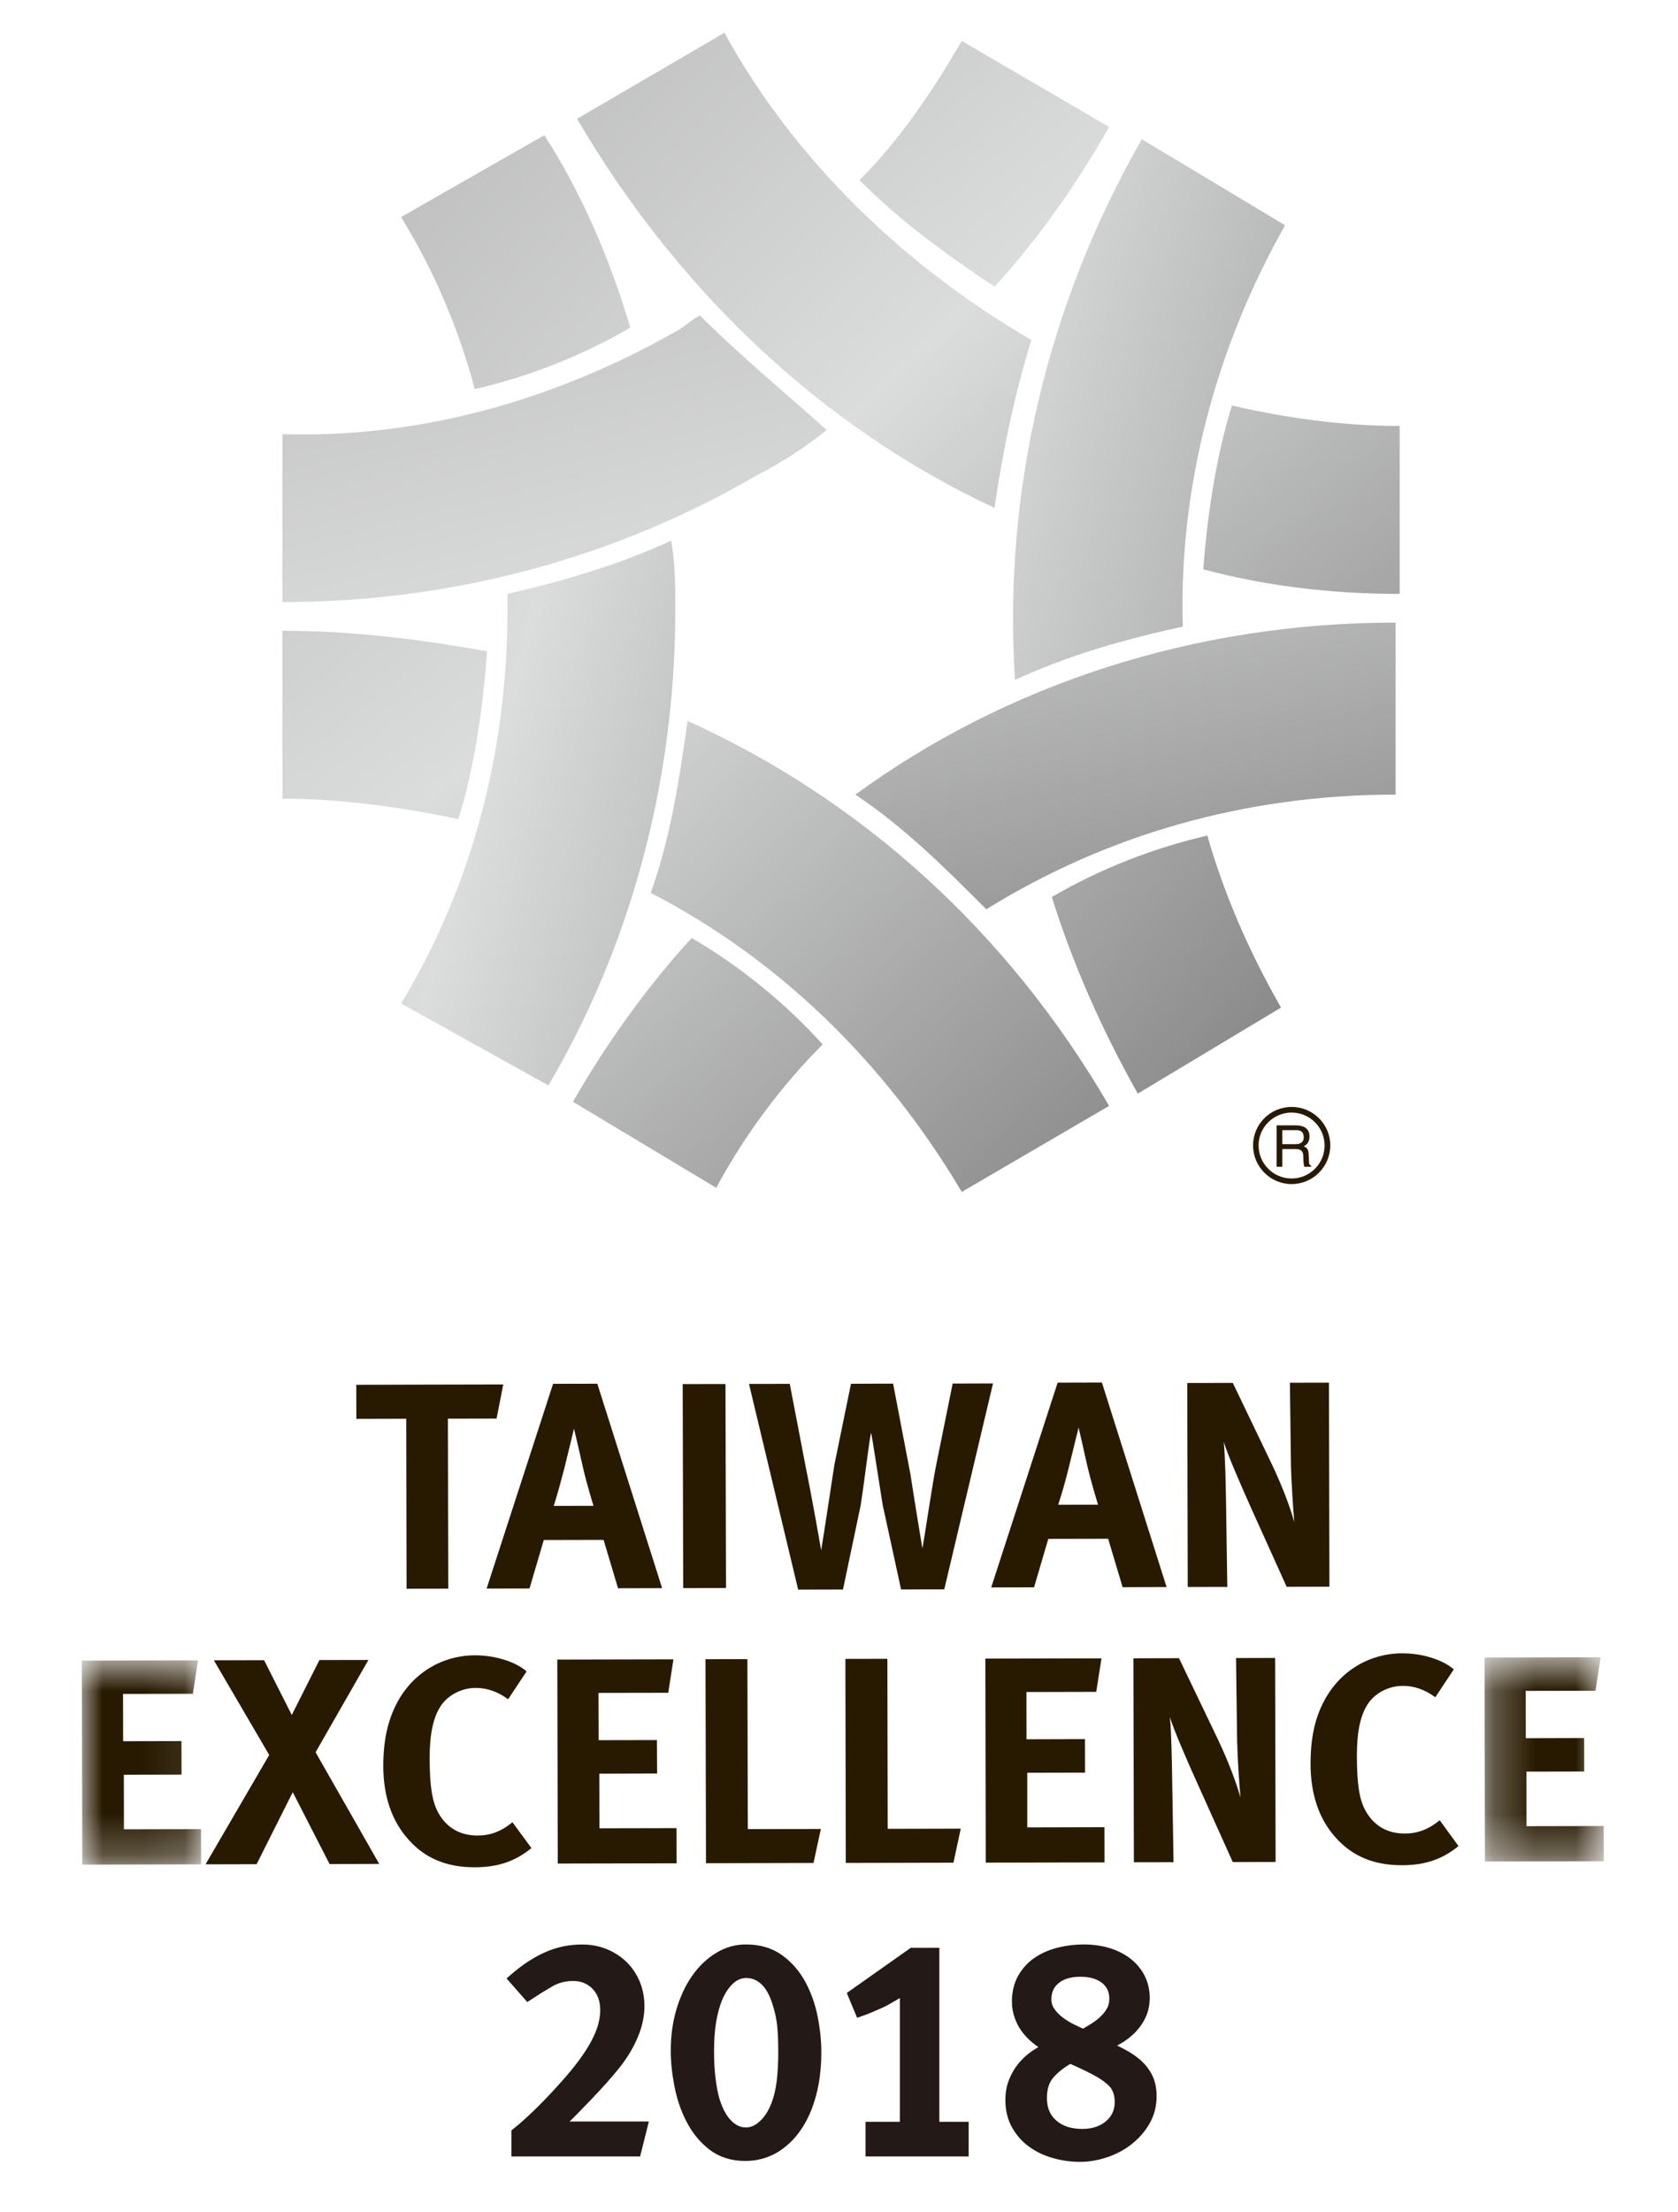 <?xml version="1.0" encoding="UTF-8" standalone="no"?>
<svg width="41px" height="54px" viewBox="0 0 41 54" version="1.1" xmlns="http://www.w3.org/2000/svg" xmlns:xlink="http://www.w3.org/1999/xlink">
    <!-- Generator: Sketch 46.2 (44496) - http://www.bohemiancoding.com/sketch -->
    <title>Artboard</title>
    <desc>Created with Sketch.</desc>
    <defs>
        <polygon id="path-1" points="0 0.755 0 5.743 2.914 5.743 2.914 0.755 5.42101086e-20 0.755"></polygon>
        <polygon id="path-3" points="3.187 5.667 3.187 0.68 0.273 0.68 0.273 5.667 3.187 5.667"></polygon>
        <linearGradient x1="-308.075%" y1="-364.633%" x2="424.354%" y2="481.259%" id="linearGradient-5">
            <stop stop-color="#B4B4B5" offset="0%"></stop>
            <stop stop-color="#DBDCDC" offset="32.07%"></stop>
            <stop stop-color="#888888" offset="67.39%"></stop>
            <stop stop-color="#DBDCDC" offset="87.5%"></stop>
            <stop stop-color="#B4B4B5" offset="100%"></stop>
        </linearGradient>
        <linearGradient x1="-28.059%" y1="-37.858%" x2="288.616%" y2="297.528%" id="linearGradient-6">
            <stop stop-color="#B4B4B5" offset="0%"></stop>
            <stop stop-color="#DBDCDC" offset="32.07%"></stop>
            <stop stop-color="#888888" offset="67.39%"></stop>
            <stop stop-color="#DBDCDC" offset="87.5%"></stop>
            <stop stop-color="#B4B4B5" offset="100%"></stop>
        </linearGradient>
        <linearGradient x1="-53.17%" y1="-50.458%" x2="574.423%" y2="576.935%" id="linearGradient-7">
            <stop stop-color="#B4B4B5" offset="0%"></stop>
            <stop stop-color="#DBDCDC" offset="32.07%"></stop>
            <stop stop-color="#888888" offset="67.39%"></stop>
            <stop stop-color="#DBDCDC" offset="87.5%"></stop>
            <stop stop-color="#B4B4B5" offset="100%"></stop>
        </linearGradient>
        <linearGradient x1="-131.564%" y1="-58.335%" x2="393.128%" y2="234.211%" id="linearGradient-8">
            <stop stop-color="#B4B4B5" offset="0%"></stop>
            <stop stop-color="#DBDCDC" offset="32.07%"></stop>
            <stop stop-color="#888888" offset="67.39%"></stop>
            <stop stop-color="#DBDCDC" offset="87.5%"></stop>
            <stop stop-color="#B4B4B5" offset="100%"></stop>
        </linearGradient>
        <linearGradient x1="-330.17%" y1="-326.651%" x2="297.511%" y2="290.87%" id="linearGradient-9">
            <stop stop-color="#B4B4B5" offset="0%"></stop>
            <stop stop-color="#DBDCDC" offset="32.07%"></stop>
            <stop stop-color="#888888" offset="67.39%"></stop>
            <stop stop-color="#DBDCDC" offset="87.5%"></stop>
            <stop stop-color="#B4B4B5" offset="100%"></stop>
        </linearGradient>
        <linearGradient x1="-174.864%" y1="-67.601%" x2="353.809%" y2="227.113%" id="linearGradient-10">
            <stop stop-color="#B4B4B5" offset="0%"></stop>
            <stop stop-color="#DBDCDC" offset="32.07%"></stop>
            <stop stop-color="#888888" offset="67.39%"></stop>
            <stop stop-color="#DBDCDC" offset="87.5%"></stop>
            <stop stop-color="#B4B4B5" offset="100%"></stop>
        </linearGradient>
        <linearGradient x1="-237.646%" y1="-264.267%" x2="338.646%" y2="373.567%" id="linearGradient-11">
            <stop stop-color="#B4B4B5" offset="0%"></stop>
            <stop stop-color="#DBDCDC" offset="32.07%"></stop>
            <stop stop-color="#888888" offset="67.39%"></stop>
            <stop stop-color="#DBDCDC" offset="87.5%"></stop>
            <stop stop-color="#B4B4B5" offset="100%"></stop>
        </linearGradient>
        <linearGradient x1="-84.331%" y1="-251.956%" x2="180.481%" y2="303.873%" id="linearGradient-12">
            <stop stop-color="#B4B4B5" offset="0%"></stop>
            <stop stop-color="#DBDCDC" offset="32.07%"></stop>
            <stop stop-color="#888888" offset="67.39%"></stop>
            <stop stop-color="#DBDCDC" offset="87.5%"></stop>
            <stop stop-color="#B4B4B5" offset="100%"></stop>
        </linearGradient>
        <linearGradient x1="-147.528%" y1="-187.633%" x2="555.35%" y2="657.952%" id="linearGradient-13">
            <stop stop-color="#B4B4B5" offset="0%"></stop>
            <stop stop-color="#DBDCDC" offset="32.07%"></stop>
            <stop stop-color="#888888" offset="67.39%"></stop>
            <stop stop-color="#DBDCDC" offset="87.5%"></stop>
            <stop stop-color="#B4B4B5" offset="100%"></stop>
        </linearGradient>
        <linearGradient x1="-114.794%" y1="-121.869%" x2="199.048%" y2="216.428%" id="linearGradient-14">
            <stop stop-color="#B4B4B5" offset="0%"></stop>
            <stop stop-color="#DBDCDC" offset="32.07%"></stop>
            <stop stop-color="#888888" offset="67.39%"></stop>
            <stop stop-color="#DBDCDC" offset="87.5%"></stop>
            <stop stop-color="#B4B4B5" offset="100%"></stop>
        </linearGradient>
        <linearGradient x1="-19.208%" y1="-75.537%" x2="245.035%" y2="480.14%" id="linearGradient-15">
            <stop stop-color="#B4B4B5" offset="0%"></stop>
            <stop stop-color="#DBDCDC" offset="32.07%"></stop>
            <stop stop-color="#888888" offset="67.39%"></stop>
            <stop stop-color="#DBDCDC" offset="87.5%"></stop>
            <stop stop-color="#B4B4B5" offset="100%"></stop>
        </linearGradient>
        <linearGradient x1="-106.133%" y1="-129.853%" x2="470.161%" y2="518.613%" id="linearGradient-16">
            <stop stop-color="#B4B4B5" offset="0%"></stop>
            <stop stop-color="#DBDCDC" offset="32.07%"></stop>
            <stop stop-color="#888888" offset="67.39%"></stop>
            <stop stop-color="#DBDCDC" offset="87.5%"></stop>
            <stop stop-color="#B4B4B5" offset="100%"></stop>
        </linearGradient>
    </defs>
    <g id="HOLA旗艦" stroke="none" stroke-width="1" fill="none" fill-rule="evenodd">
        <g id="Artboard">
            <g id="Page-1" transform="translate(2, 26.7)">
                <g id="Group-63" transform="translate(0, 0.081)">
                    <path d="M29.332,1.273 L29.662,1.273 C29.824,1.273 29.844,1.369 29.844,1.451 C29.844,1.49 29.848,1.642 29.869,1.705 L30.037,1.705 L30.037,1.682 C29.99,1.659 29.984,1.639 29.984,1.581 L29.975,1.401 C29.971,1.258 29.91,1.231 29.855,1.205 C29.918,1.171 29.996,1.115 29.996,0.967 C29.996,0.751 29.83,0.694 29.662,0.694 L29.193,0.694 L29.193,1.705 L29.332,1.705 L29.332,1.273 Z M29.332,0.811 L29.674,0.811 C29.736,0.811 29.855,0.823 29.855,0.982 C29.855,1.128 29.748,1.154 29.648,1.154 L29.332,1.154 L29.332,0.811 Z" id="Fill-25" fill="#281A01"></path>
                    <path d="M28.752,1.183 C28.752,0.743 29.115,0.382 29.559,0.382 C30.002,0.382 30.365,0.743 30.365,1.183 C30.365,1.631 30.002,1.992 29.559,1.992 C29.115,1.992 28.752,1.631 28.752,1.183 M28.617,1.183 C28.617,1.704 29.041,2.128 29.559,2.128 C30.08,2.128 30.504,1.704 30.504,1.183 C30.504,0.664 30.08,0.244 29.559,0.244 C29.041,0.244 28.617,0.664 28.617,1.183" id="Fill-27" fill="#281A01"></path>
                    <g id="Group-31" transform="translate(0, 13)">
                        <mask id="mask-2" fill="white">
                            <use xlink:href="#path-1"></use>
                        </mask>
                        <g id="Clip-30"></g>
                        <polygon id="Fill-29" fill="#281A01" mask="url(#mask-2)" points="0.01 5.743 -0 0.762 2.838 0.755 2.713 1.573 1.006 1.576 1.008 2.73 2.434 2.727 2.436 3.545 1.026 3.548 1.028 4.881 2.912 4.877 2.914 5.737"></polygon>
                    </g>
                    <polygon id="Fill-32" fill="#281A01" points="6.053 18.729 5.153 16.975 4.27 18.733 3.022 18.736 4.578 16.066 3.225 13.754 4.453 13.752 5.129 15.09 5.805 13.748 7.002 13.746 5.711 16 7.266 18.726"></polygon>
                    <path d="M9.601,18.808 C8.912,18.809 8.38,18.588 7.973,18.123 C7.571,17.673 7.367,17.072 7.365,16.34 C7.365,15.717 7.473,15.222 7.702,14.791 C8.085,14.067 8.8,13.635 9.604,13.633 C10.098,13.632 10.594,13.788 10.867,14.025 L10.415,14.706 C10.165,14.521 9.899,14.428 9.621,14.429 C9.284,14.43 8.956,14.596 8.775,14.861 C8.582,15.148 8.498,15.564 8.498,16.144 C8.499,16.826 8.559,17.205 8.709,17.477 C8.911,17.842 9.241,18.034 9.669,18.033 C9.963,18.033 10.23,17.946 10.521,17.709 L10.985,18.339 C10.589,18.662 10.168,18.807 9.601,18.808" id="Fill-34" fill="#281A01"></path>
                    <polygon id="Fill-36" fill="#281A01" points="11.629 18.717 11.617 13.737 14.455 13.731 14.328 14.548 12.623 14.551 12.627 15.705 14.051 15.702 14.055 16.519 12.643 16.523 12.647 17.856 14.529 17.852 14.531 18.711"></polygon>
                    <polygon id="Fill-38" fill="#281A01" points="17.877 18.703 15.25 18.709 15.238 13.728 16.262 13.726 16.272 17.876 18.057 17.873"></polygon>
                    <polygon id="Fill-40" fill="#281A01" points="21.297 18.696 18.666 18.702 18.656 13.72 19.682 13.718 19.69 17.869 21.475 17.865"></polygon>
                    <polygon id="Fill-42" fill="#281A01" points="22.086 18.695 22.076 13.713 24.914 13.707 24.785 14.525 23.08 14.529 23.082 15.683 24.51 15.679 24.512 16.497 23.1 16.5 23.1 17.834 24.986 17.829 24.988 18.689"></polygon>
                    <path d="M28.121,18.68 L27.264,16.776 C26.982,16.154 26.68,15.451 26.586,15.145 C26.623,15.552 26.631,16.14 26.639,16.555 L26.674,18.684 L25.705,18.686 L25.693,13.706 L26.807,13.703 L27.762,15.693 C28.014,16.224 28.209,16.747 28.31,17.104 C28.273,16.716 28.236,16.079 28.228,15.736 L28.201,13.7 L29.156,13.697 L29.168,18.678 L28.121,18.68 Z" id="Fill-44" fill="#281A01"></path>
                    <path d="M32.256,18.758 C31.569,18.759 31.037,18.539 30.627,18.073 C30.225,17.624 30.024,17.022 30.022,16.291 C30.02,15.667 30.125,15.172 30.356,14.742 C30.74,14.017 31.455,13.586 32.26,13.584 C32.752,13.583 33.248,13.739 33.522,13.976 L33.07,14.657 C32.818,14.471 32.555,14.378 32.276,14.379 C31.938,14.38 31.61,14.545 31.428,14.811 C31.236,15.098 31.152,15.514 31.154,16.094 C31.156,16.775 31.213,17.156 31.365,17.427 C31.567,17.793 31.897,17.985 32.324,17.984 C32.621,17.984 32.885,17.897 33.178,17.66 L33.637,18.29 C33.244,18.612 32.822,18.757 32.256,18.758" id="Fill-46" fill="#281A01"></path>
                    <g id="Group-50" transform="translate(34, 13)">
                        <mask id="mask-4" fill="white">
                            <use xlink:href="#path-3"></use>
                        </mask>
                        <g id="Clip-49"></g>
                        <polygon id="Fill-48" fill="#281A01" mask="url(#mask-4)" points="0.283 5.667 0.273 0.687 3.111 0.68 2.984 1.498 1.279 1.501 1.281 2.656 2.707 2.652 2.709 3.47 1.297 3.473 1.299 4.805 3.185 4.801 3.187 5.661"></polygon>
                    </g>
                    <polygon id="Fill-51" fill="#281A01" points="10.133 7.853 8.944 7.855 8.953 12.005 7.934 12.008 7.926 7.857 6.707 7.861 6.705 7.028 10.297 7.02"></polygon>
                    <path d="M12.229,8.981 C12.18,8.751 12.025,8.099 12.025,8.099 C12.025,8.099 11.883,8.687 11.791,9.06 C11.697,9.418 11.634,9.655 11.53,9.985 L12.502,9.983 C12.502,9.983 12.335,9.46 12.229,8.981 L12.229,8.981 Z M13.101,11.996 L12.748,10.815 L11.287,10.818 L10.938,12.001 L9.89,12.003 L11.514,7.004 L12.595,7.002 L14.178,11.993 L13.101,11.996 Z" id="Fill-53" fill="#281A01"></path>
                    <polygon id="Fill-55" fill="#281A01" points="14.693 11.992 14.681 7.011 15.726 7.009 15.74 11.99"></polygon>
                    <path d="M24.555,8.954 C24.506,8.723 24.354,8.072 24.354,8.072 C24.354,8.072 24.211,8.659 24.118,9.034 C24.028,9.392 23.963,9.629 23.856,9.957 L24.83,9.956 C24.83,9.956 24.664,9.432 24.555,8.954 L24.555,8.954 Z M25.43,11.97 L25.076,10.787 L23.614,10.79 L23.266,11.973 L22.219,11.976 L23.842,6.976 L24.924,6.973 L26.504,11.966 L25.43,11.97 Z" id="Fill-57" fill="#281A01"></path>
                    <path d="M29.438,11.96 L28.578,10.056 C28.299,9.433 27.994,8.731 27.902,8.423 C27.938,8.831 27.948,9.42 27.956,9.835 L27.988,11.963 L27.021,11.965 L27.009,6.984 L28.122,6.982 L29.078,8.972 C29.331,9.502 29.526,10.025 29.625,10.383 C29.59,9.996 29.552,9.359 29.543,9.014 L29.517,6.978 L30.471,6.976 L30.483,11.958 L29.438,11.96 Z" id="Fill-59" fill="#281A01"></path>
                    <path d="M21.072,12.023 L20.017,12.025 L19.566,9.955 C19.455,9.258 19.32,8.365 19.285,8.197 C19.236,8.377 19.142,9.253 19.027,9.984 L18.597,12.027 L17.502,12.029 L16.301,7.007 L17.297,7.005 L17.674,8.969 C17.863,9.901 18.064,11.067 18.064,11.067 C18.103,10.849 18.277,9.708 18.386,8.988 L18.793,7.003 L19.822,7 L20.246,9.217 C20.318,9.696 20.537,11.023 20.537,11.023 C20.576,10.86 20.783,9.409 20.888,8.921 L21.277,6.998 L22.263,6.995 L21.072,12.023 Z" id="Fill-61" fill="#281A01"></path>
                </g>
                <g id="Group-80" transform="translate(10, 20.081)">
                    <path d="M3.523,5.719 L0.647,5.719 L0.647,5.303 C0.789,5.191 0.957,5.041 1.151,4.854 C1.345,4.667 1.552,4.451 1.771,4.208 C1.961,3.999 2.123,3.804 2.257,3.624 C2.39,3.444 2.5,3.276 2.582,3.12 C2.664,2.965 2.724,2.82 2.76,2.686 C2.796,2.552 2.816,2.424 2.816,2.302 C2.816,2.04 2.739,1.829 2.586,1.671 C2.432,1.513 2.238,1.434 2.005,1.434 C1.791,1.434 1.597,1.484 1.424,1.584 C1.252,1.683 1.08,1.789 0.91,1.901 L0.589,1.536 C0.861,1.302 1.128,1.129 1.392,1.014 C1.654,0.9 1.932,0.843 2.224,0.843 C2.418,0.843 2.6,0.877 2.767,0.945 C2.935,1.013 3.082,1.108 3.206,1.23 C3.33,1.351 3.425,1.495 3.494,1.66 C3.562,1.826 3.596,2.006 3.596,2.201 C3.596,2.424 3.546,2.656 3.447,2.894 C3.347,3.133 3.209,3.364 3.035,3.587 C2.844,3.826 2.611,4.089 2.334,4.376 C2.236,4.478 2.142,4.576 2.052,4.668 C1.962,4.761 1.879,4.843 1.804,4.916 C1.728,4.989 1.664,5.05 1.607,5.098 C1.551,5.147 1.508,5.179 1.48,5.194 C1.547,5.184 1.641,5.177 1.76,5.172 C1.879,5.167 2.005,5.164 2.136,5.164 L3.662,5.164 L3.523,5.719 Z" id="Fill-64" fill="#231916"></path>
                    <path d="M3.523,5.719 L0.647,5.719 L0.647,5.303 C0.789,5.191 0.957,5.041 1.151,4.854 C1.345,4.667 1.552,4.451 1.771,4.208 C1.961,3.999 2.123,3.804 2.257,3.624 C2.39,3.444 2.5,3.276 2.582,3.12 C2.664,2.965 2.724,2.82 2.76,2.686 C2.796,2.552 2.816,2.424 2.816,2.302 C2.816,2.04 2.739,1.829 2.586,1.671 C2.432,1.513 2.238,1.434 2.005,1.434 C1.791,1.434 1.597,1.484 1.424,1.584 C1.252,1.683 1.08,1.789 0.91,1.901 L0.589,1.536 C0.861,1.302 1.128,1.129 1.392,1.014 C1.654,0.9 1.932,0.843 2.224,0.843 C2.418,0.843 2.6,0.877 2.767,0.945 C2.935,1.013 3.082,1.108 3.206,1.23 C3.33,1.351 3.425,1.495 3.494,1.66 C3.562,1.826 3.596,2.006 3.596,2.201 C3.596,2.424 3.546,2.656 3.447,2.894 C3.347,3.133 3.209,3.364 3.035,3.587 C2.844,3.826 2.611,4.089 2.334,4.376 C2.236,4.478 2.142,4.576 2.052,4.668 C1.962,4.761 1.879,4.843 1.804,4.916 C1.728,4.989 1.664,5.05 1.607,5.098 C1.551,5.147 1.508,5.179 1.48,5.194 C1.547,5.184 1.641,5.177 1.76,5.172 C1.879,5.167 2.005,5.164 2.136,5.164 L3.662,5.164 L3.523,5.719 Z" id="Stroke-66" stroke="#231916" stroke-width="0.3"></path>
                    <path d="M7.166,3.328 C7.166,3.075 7.158,2.86 7.141,2.683 C7.123,2.506 7.088,2.332 7.035,2.162 C6.957,1.89 6.849,1.688 6.71,1.557 C6.571,1.426 6.412,1.361 6.232,1.361 C6.086,1.361 5.951,1.414 5.826,1.521 C5.703,1.628 5.597,1.781 5.51,1.98 C5.441,2.145 5.389,2.334 5.352,2.548 C5.316,2.762 5.297,3.007 5.297,3.284 C5.297,3.542 5.309,3.771 5.334,3.973 C5.358,4.175 5.391,4.346 5.43,4.486 C5.512,4.759 5.623,4.964 5.762,5.102 C5.9,5.241 6.055,5.31 6.225,5.31 C6.381,5.31 6.526,5.248 6.662,5.124 C6.799,5 6.908,4.831 6.991,4.617 C7.055,4.452 7.1,4.262 7.127,4.046 C7.152,3.829 7.166,3.59 7.166,3.328 M7.918,3.321 C7.918,3.695 7.877,4.036 7.794,4.345 C7.711,4.653 7.595,4.917 7.443,5.136 C7.293,5.354 7.113,5.524 6.904,5.646 C6.694,5.767 6.463,5.828 6.21,5.828 C5.893,5.828 5.629,5.743 5.414,5.573 C5.2,5.403 5.029,5.19 4.9,4.935 C4.77,4.68 4.678,4.404 4.623,4.108 C4.566,3.811 4.539,3.537 4.539,3.284 C4.539,2.944 4.582,2.624 4.67,2.325 C4.758,2.027 4.878,1.768 5.031,1.549 C5.184,1.33 5.363,1.158 5.568,1.032 C5.771,0.906 5.991,0.842 6.225,0.842 C6.546,0.842 6.814,0.922 7.031,1.083 C7.248,1.243 7.422,1.446 7.553,1.691 C7.684,1.937 7.778,2.205 7.834,2.497 C7.891,2.788 7.918,3.063 7.918,3.321" id="Fill-68" fill="#231916"></path>
                    <path d="M7.166,3.328 C7.166,3.075 7.158,2.86 7.141,2.683 C7.123,2.506 7.088,2.332 7.035,2.162 C6.957,1.89 6.849,1.688 6.71,1.557 C6.571,1.426 6.412,1.361 6.232,1.361 C6.086,1.361 5.951,1.414 5.826,1.521 C5.703,1.628 5.597,1.781 5.51,1.98 C5.441,2.145 5.389,2.334 5.352,2.548 C5.316,2.762 5.297,3.007 5.297,3.284 C5.297,3.542 5.309,3.771 5.334,3.973 C5.358,4.175 5.391,4.346 5.43,4.486 C5.512,4.759 5.623,4.964 5.762,5.102 C5.9,5.241 6.055,5.31 6.225,5.31 C6.381,5.31 6.526,5.248 6.662,5.124 C6.799,5 6.908,4.831 6.991,4.617 C7.055,4.452 7.1,4.262 7.127,4.046 C7.152,3.829 7.166,3.59 7.166,3.328 Z M7.918,3.321 C7.918,3.695 7.877,4.036 7.794,4.345 C7.711,4.653 7.595,4.917 7.443,5.136 C7.293,5.354 7.113,5.524 6.904,5.646 C6.694,5.767 6.463,5.828 6.21,5.828 C5.893,5.828 5.629,5.743 5.414,5.573 C5.2,5.403 5.029,5.19 4.9,4.935 C4.77,4.68 4.678,4.404 4.623,4.108 C4.566,3.811 4.539,3.537 4.539,3.284 C4.539,2.944 4.582,2.624 4.67,2.325 C4.758,2.027 4.878,1.768 5.031,1.549 C5.184,1.33 5.363,1.158 5.568,1.032 C5.771,0.906 5.991,0.842 6.225,0.842 C6.546,0.842 6.814,0.922 7.031,1.083 C7.248,1.243 7.422,1.446 7.553,1.691 C7.684,1.937 7.778,2.205 7.834,2.497 C7.891,2.788 7.918,3.063 7.918,3.321 Z" id="Stroke-70" stroke="#231916" stroke-width="0.3"></path>
                    <path d="M9.298,5.719 L9.298,5.172 L10.137,5.172 L10.137,1.726 C10.089,1.76 10.037,1.794 9.985,1.828 C9.936,1.857 9.879,1.89 9.817,1.927 C9.753,1.963 9.688,2.001 9.619,2.04 C9.556,2.074 9.49,2.106 9.422,2.134 C9.354,2.164 9.291,2.191 9.233,2.215 C9.164,2.244 9.096,2.271 9.027,2.295 L8.875,1.93 L10.303,0.923 L10.802,0.923 L10.802,5.172 L11.518,5.172 L11.518,5.719 L9.298,5.719 Z" id="Fill-72" fill="#231916"></path>
                    <path d="M9.298,5.719 L9.298,5.172 L10.137,5.172 L10.137,1.726 C10.089,1.76 10.037,1.794 9.985,1.828 C9.936,1.857 9.879,1.89 9.817,1.927 C9.753,1.963 9.688,2.001 9.619,2.04 C9.556,2.074 9.49,2.106 9.422,2.134 C9.354,2.164 9.291,2.191 9.233,2.215 C9.164,2.244 9.096,2.271 9.027,2.295 L8.875,1.93 L10.303,0.923 L10.802,0.923 L10.802,5.172 L11.518,5.172 L11.518,5.719 L9.298,5.719 Z" id="Stroke-74" stroke="#231916" stroke-width="0.3"></path>
                    <path d="M15.255,2.017 C15.255,1.808 15.178,1.641 15.024,1.517 C14.87,1.393 14.661,1.331 14.398,1.331 C14.133,1.331 13.924,1.394 13.771,1.521 C13.616,1.647 13.539,1.818 13.539,2.032 C13.539,2.148 13.571,2.253 13.635,2.346 C13.698,2.438 13.776,2.519 13.869,2.59 C13.963,2.661 14.063,2.723 14.17,2.776 C14.277,2.83 14.378,2.876 14.471,2.915 C14.559,2.867 14.649,2.814 14.738,2.758 C14.828,2.702 14.913,2.638 14.991,2.564 C15.069,2.492 15.133,2.41 15.182,2.32 C15.231,2.23 15.255,2.129 15.255,2.017 M15.387,4.536 C15.387,4.317 15.317,4.142 15.175,4.01 C15.087,3.927 14.965,3.843 14.81,3.758 C14.654,3.673 14.433,3.567 14.146,3.44 C13.936,3.553 13.765,3.684 13.631,3.835 C13.497,3.986 13.43,4.188 13.43,4.441 C13.43,4.718 13.523,4.938 13.707,5.101 C13.893,5.265 14.139,5.346 14.445,5.346 C14.723,5.346 14.948,5.27 15.123,5.12 C15.299,4.969 15.387,4.774 15.387,4.536 M16.11,4.397 C16.11,4.621 16.057,4.822 15.952,4.999 C15.848,5.177 15.714,5.329 15.551,5.455 C15.388,5.582 15.204,5.679 15,5.747 C14.795,5.815 14.591,5.85 14.387,5.85 C14.182,5.85 13.979,5.822 13.777,5.766 C13.574,5.71 13.397,5.626 13.24,5.514 C13.084,5.402 12.958,5.261 12.861,5.09 C12.764,4.92 12.715,4.718 12.715,4.484 C12.715,4.334 12.74,4.191 12.791,4.058 C12.842,3.924 12.913,3.802 13.003,3.692 C13.093,3.583 13.197,3.488 13.317,3.408 C13.436,3.328 13.567,3.263 13.707,3.214 C13.596,3.165 13.49,3.103 13.391,3.028 C13.29,2.953 13.201,2.868 13.123,2.773 C13.045,2.678 12.985,2.572 12.942,2.455 C12.897,2.338 12.875,2.217 12.875,2.09 C12.875,1.866 12.923,1.674 13.018,1.514 C13.112,1.353 13.235,1.224 13.387,1.126 C13.537,1.029 13.707,0.957 13.898,0.911 C14.087,0.865 14.279,0.842 14.475,0.842 C14.693,0.842 14.893,0.87 15.072,0.926 C15.252,0.982 15.407,1.061 15.536,1.163 C15.665,1.265 15.765,1.387 15.836,1.528 C15.906,1.669 15.942,1.825 15.942,1.995 C15.942,2.146 15.913,2.283 15.858,2.404 C15.801,2.526 15.727,2.634 15.635,2.729 C15.542,2.824 15.437,2.907 15.317,2.977 C15.197,3.048 15.072,3.105 14.942,3.148 C15.107,3.231 15.26,3.309 15.401,3.382 C15.542,3.455 15.665,3.538 15.77,3.63 C15.875,3.723 15.957,3.83 16.018,3.952 C16.078,4.073 16.11,4.222 16.11,4.397" id="Fill-76" fill="#231916"></path>
                    <path d="M15.255,2.017 C15.255,1.808 15.178,1.641 15.024,1.517 C14.87,1.393 14.661,1.331 14.398,1.331 C14.133,1.331 13.924,1.394 13.771,1.521 C13.616,1.647 13.539,1.818 13.539,2.032 C13.539,2.148 13.571,2.253 13.635,2.346 C13.698,2.438 13.776,2.519 13.869,2.59 C13.963,2.661 14.063,2.723 14.17,2.776 C14.277,2.83 14.378,2.876 14.471,2.915 C14.559,2.867 14.649,2.814 14.738,2.758 C14.828,2.702 14.913,2.638 14.991,2.564 C15.069,2.492 15.133,2.41 15.182,2.32 C15.231,2.23 15.255,2.129 15.255,2.017 Z M15.387,4.536 C15.387,4.317 15.317,4.142 15.175,4.01 C15.087,3.927 14.965,3.843 14.81,3.758 C14.654,3.673 14.433,3.567 14.146,3.44 C13.936,3.553 13.765,3.684 13.631,3.835 C13.497,3.986 13.43,4.188 13.43,4.441 C13.43,4.718 13.523,4.938 13.707,5.101 C13.893,5.265 14.139,5.346 14.445,5.346 C14.723,5.346 14.948,5.27 15.123,5.12 C15.299,4.969 15.387,4.774 15.387,4.536 Z M16.11,4.397 C16.11,4.621 16.057,4.822 15.952,4.999 C15.848,5.177 15.714,5.329 15.551,5.455 C15.388,5.582 15.204,5.679 15,5.747 C14.795,5.815 14.591,5.85 14.387,5.85 C14.182,5.85 13.979,5.822 13.777,5.766 C13.574,5.71 13.397,5.626 13.24,5.514 C13.084,5.402 12.958,5.261 12.861,5.09 C12.764,4.92 12.715,4.718 12.715,4.484 C12.715,4.334 12.74,4.191 12.791,4.058 C12.842,3.924 12.913,3.802 13.003,3.692 C13.093,3.583 13.197,3.488 13.317,3.408 C13.436,3.328 13.567,3.263 13.707,3.214 C13.596,3.165 13.49,3.103 13.391,3.028 C13.29,2.953 13.201,2.868 13.123,2.773 C13.045,2.678 12.985,2.572 12.942,2.455 C12.897,2.338 12.875,2.217 12.875,2.09 C12.875,1.866 12.923,1.674 13.018,1.514 C13.112,1.353 13.235,1.224 13.387,1.126 C13.537,1.029 13.707,0.957 13.898,0.911 C14.087,0.865 14.279,0.842 14.475,0.842 C14.693,0.842 14.893,0.87 15.072,0.926 C15.252,0.982 15.407,1.061 15.536,1.163 C15.665,1.265 15.765,1.387 15.836,1.528 C15.906,1.669 15.942,1.825 15.942,1.995 C15.942,2.146 15.913,2.283 15.858,2.404 C15.801,2.526 15.727,2.634 15.635,2.729 C15.542,2.824 15.437,2.907 15.317,2.977 C15.197,3.048 15.072,3.105 14.942,3.148 C15.107,3.231 15.26,3.309 15.401,3.382 C15.542,3.455 15.665,3.538 15.77,3.63 C15.875,3.723 15.957,3.83 16.018,3.952 C16.078,4.073 16.11,4.222 16.11,4.397 Z" id="Stroke-78" stroke="#231916" stroke-width="0.3"></path>
                </g>
            </g>
            <g id="Group" transform="translate(6, 0.6)" fill-rule="nonzero">
                <g id="Shape">
                    <g transform="translate(8, 0)">
                        <path d="M20.2,13.9 L20.2,9.8 C18.8,9.8 17.4,9.6 16.1,9.3 C15.7,10.6 15.5,12 15.4,13.3 C16.9,13.7 18.5,13.9 20.2,13.9 Z" fill="url(#linearGradient-5)"></path>
                        <path d="M3.7,0.2 L0.1,2.3 C2.5,6.4 6,9.8 10.3,11.8 C10.5,10.4 10.8,9 11.2,7.7 C8.1,5.9 5.4,3.3 3.7,0.2 Z" fill="url(#linearGradient-6)"></path>
                    </g>
                    <g transform="translate(3, 2)">
                        <path d="M4.3,0.7 L0.8,2.7 C1.6,4 2.2,5.4 2.6,6.9 C3.9,6.6 5.2,6.1 6.4,5.4 C5.9,3.7 5.2,2.1 4.3,0.7 Z" fill="url(#linearGradient-7)"></path>
                        <path d="M3.4,12.3 C3.4,15.8 2.5,19.1 0.8,21.9 L4.4,23.9 C6.4,20.5 7.5,16.5 7.5,12.3 C7.5,11.7 7.5,11.2 7.4,10.6 C6.1,11.2 4.7,11.6 3.4,11.9 C3.4,12.1 3.4,12.2 3.4,12.3 Z" fill="url(#linearGradient-8)"></path>
                    </g>
                    <g transform="translate(18, 2)">
                        <path d="M3.8,24.1 L7.3,22 C6.5,20.6 5.9,19.2 5.5,17.8 C4.2,18.1 2.9,18.6 1.7,19.3 C2.2,20.9 2.9,22.5 3.8,24.1 Z" fill="url(#linearGradient-9)"></path>
                        <path d="M7.4,2.9 L3.9,0.8 C1.6,4.8 0.5,9.4 0.8,14 C2.1,13.4 3.5,13 4.9,12.7 C4.8,9.3 5.7,5.9 7.4,2.9 Z" fill="url(#linearGradient-10)"></path>
                    </g>
                    <g transform="translate(8, 14)">
                        <path d="M2.9,8.3 C1.8,9.5 0.8,10.9 -1.77635684e-15,12.3 L3.5,14.4 C4.2,13.1 5.1,11.9 6.1,10.9 C5.2,9.9 4.1,9 2.9,8.3 Z" fill="url(#linearGradient-11)"></path>
                        <path d="M20.1,0.6 C15.2,0.6 10.6,2.1 6.9,4.8 C8.1,5.6 9.1,6.6 10.1,7.6 C13,5.8 16.4,4.8 20.1,4.8 L20.1,4.8 L20.1,0.6 C20.2,0.6 20.2,0.6 20.1,0.6 Z" fill="url(#linearGradient-12)"></path>
                    </g>
                    <path d="M0.9,14.8 L0.9,18.9 C2.3,18.9 3.8,19.1 5.2,19.4 C5.6,18.1 5.8,16.7 5.9,15.3 C4.2,15 2.6,14.8 0.9,14.8 Z" fill="url(#linearGradient-13)"></path>
                    <path d="M21.1,26.4 C18.6,22.1 15,18.9 10.8,17 C10.6,18.4 10.4,19.8 9.9,21.2 C13,22.8 15.6,25.3 17.5,28.5 L17.5,28.5 L21.1,26.4 L21.1,26.4 Z" fill="url(#linearGradient-14)"></path>
                    <g>
                        <path d="M11.1,7.1 C10.9,7.2 10.7,7.4 10.5,7.5 C7.5,9.2 4.2,10.1 0.9,10 L0.9,14.1 C4.9,14.1 8.9,13.1 12.5,11 C13.1,10.7 13.7,10.3 14.2,9.9 C13.2,9 12.1,8.1 11.1,7.1 Z" fill="url(#linearGradient-15)"></path>
                        <path d="M18.3,6.4 C19.4,5.2 20.3,3.9 21.1,2.5 L17.5,0.4 C16.8,1.6 16,2.8 15,3.8 C16,4.8 17.1,5.6 18.3,6.4 Z" fill="url(#linearGradient-16)"></path>
                    </g>
                </g>
            </g>
        </g>
    </g>
</svg>